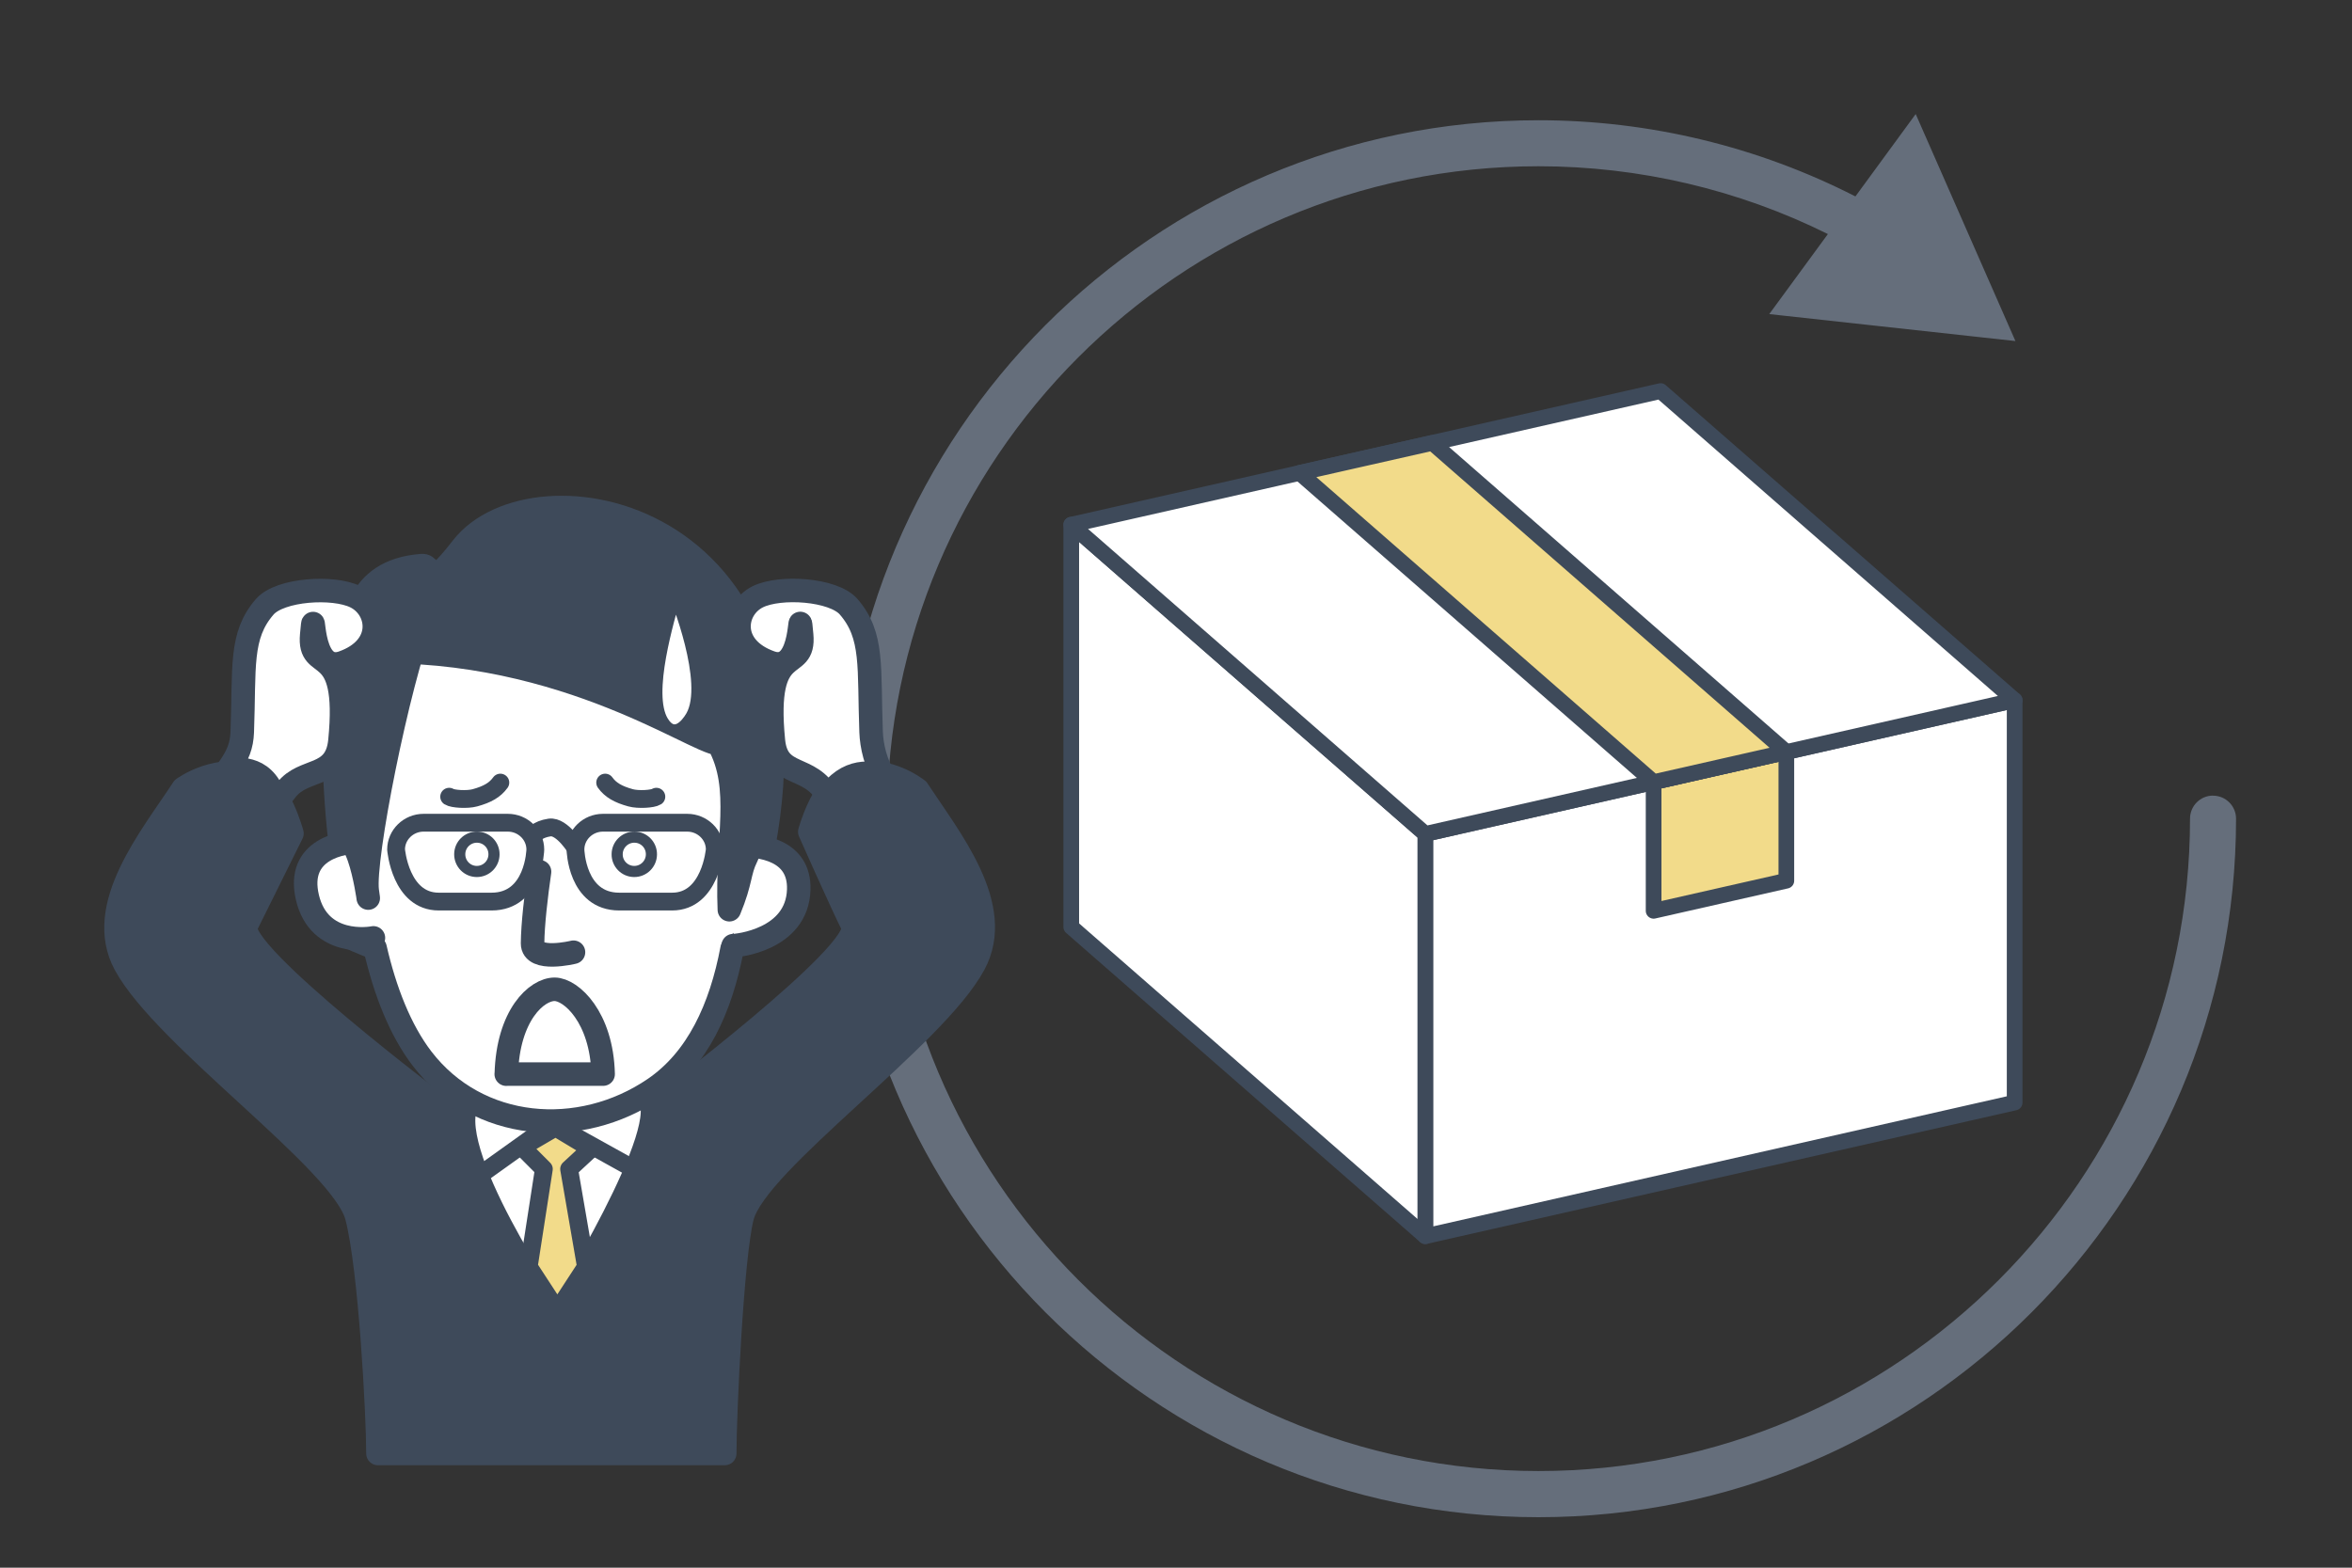 <?xml version="1.0" encoding="UTF-8"?><svg id="_レイヤー_2" xmlns="http://www.w3.org/2000/svg" xmlns:xlink="http://www.w3.org/1999/xlink" viewBox="0 0 300 200"><rect x="0" y="0" width="300" height="200" fill="#333333" stroke="none"/><defs><style>.cls-1,.cls-2,.cls-3{fill:none;}.cls-4,.cls-5,.cls-6,.cls-2,.cls-7,.cls-8,.cls-3,.cls-9,.cls-10,.cls-11{stroke:#3e4a5a;}.cls-4,.cls-5,.cls-6,.cls-7,.cls-9{fill:#fff;}.cls-4,.cls-6,.cls-2,.cls-7,.cls-8,.cls-3,.cls-9,.cls-10,.cls-11{stroke-linecap:round;stroke-linejoin:round;}.cls-4,.cls-3,.cls-10{stroke-width:2.27px;}.cls-5,.cls-7{stroke-width:1.42px;}.cls-6,.cls-11{stroke-width:2px;}.cls-2,.cls-8,.cls-9{stroke-width:3px;}.cls-8{fill:#3e4a5a;}.cls-12{fill:#656e7b;}.cls-10,.cls-11{fill:#f2db8a;}.cls-13{clip-path:url(#clippath);}</style><clipPath id="clippath"><rect class="cls-1" width="300" height="200"/></clipPath></defs><g id="_レイヤー_1-2"><g class="cls-13"><path class="cls-12" d="M282.27,101.5c-1.62,0-2.93,1.32-2.93,2.94,0,45.89-37.28,83.23-83.1,83.23s-83.1-37.34-83.1-83.23S150.42,21.21,196.24,21.21c12.84,0,25.5,2.98,36.91,8.65l-7.48,10.21,31.4,3.44-12.72-28.96-7.69,10.51c-12.46-6.37-26.34-9.72-40.42-9.72-49.06,0-88.97,39.97-88.97,89.11s39.91,89.11,88.97,89.11,88.97-39.97,88.97-89.11c0-1.62-1.31-2.94-2.93-2.94Z"/><path class="cls-8" d="M117.03,100.75s-4.51-3.66-9.45-1.51c-2.74,1.19-4.29,6.88-4.29,6.88,0,0,3.97,8.95,5.47,11.96,1.64,3.29-24.98,23.31-24.98,23.31,0,0-7.44-5.07-13.49-5.07-6.4,0-13.9,5.07-13.9,5.07,0,0-26.62-20.02-24.98-23.31,1.5-3.01,5.83-11.75,5.83-11.75,0,0-1.56-5.83-4.29-7.02-4.94-2.15-9.59,1.29-9.59,1.29-4.08,6.24-11.41,15.01-7.4,22.43,5.08,9.39,27.75,25.17,29.56,32.21,1.72,6.67,2.69,25.3,2.69,30.19h44.23c0-5.16.93-25.16,2.23-30.19,1.81-7.03,24.48-22.81,29.56-32.21,4.01-7.41-3.11-16.05-7.19-22.28Z"/><path class="cls-9" d="M70.97,168.15s15.64-24.86,11.59-28.39c-3.34-2.91-21.3-1.54-22.76.57-4.01,5.81,11.17,27.81,11.17,27.81Z"/><polyline class="cls-3" points="61.17 149.94 70.4 143.34 80.99 149.22"/><polygon class="cls-10" points="66.58 146.34 70.86 143.84 75.38 146.56 72.59 149.14 74.74 161.61 71.09 167.21 67.44 161.61 69.37 149.14 66.58 146.34"/><path class="cls-9" d="M93.79,95.57c.39,3.73.65,7.58.68,11.39.03,2.77,4.06,4.86,3.82,7.53-.17,2.01-1.93,4.52-4.91,6.54-1.43,7.61-4.43,14.11-9.91,17.85-9.55,6.51-22.54,5.43-29.64-3.83-2.78-3.63-4.74-8.65-5.99-14.12-7.31-2.79-6.2-3.69-6.46-6.24-.27-2.66,4.86-6.62,4.91-9.25.11-5.55.94-10.82,2.48-15,4.22-11.39,10.17-13.72,23.76-13.73,14.88-.02,19.79,4.91,21.24,18.84Z"/><path class="cls-9" d="M93.91,107.87c3.15-.13,8.13.59,7.97,5.63-.2,6.45-7.96,7.15-8.36,7.14"/><path class="cls-9" d="M45.91,107.39c-2.06-.02-8.19.86-6.69,7.14,1.5,6.28,8.02,5.21,8.41,5.12"/><path class="cls-2" d="M68.82,111.21c-.43,2.95-.87,6.72-.89,9.14-.02,2.42,5.22,1.13,5.22,1.13"/><path class="cls-3" d="M68,106.62s.47-.81,2.1-1.05c1.63-.23,3.44,2.81,3.44,2.81"/><path class="cls-4" d="M62.71,115.02h-6.75c-4.89,0-5.44-6.64-5.44-6.64,0-1.88,1.58-3.42,3.51-3.42h10.74c1.93,0,3.51,1.54,3.51,3.42,0,0-.14,6.64-5.58,6.64Z"/><path class="cls-4" d="M78.98,115.02h6.75c4.89,0,5.44-6.64,5.44-6.64,0-1.88-1.58-3.42-3.52-3.42h-10.74c-1.93,0-3.51,1.54-3.51,3.42,0,0,.14,6.64,5.58,6.64Z"/><path class="cls-5" d="M63.01,109.01c-.01,1.21-1,2.18-2.21,2.17-1.21-.01-2.17-1-2.16-2.21.01-1.21,1-2.18,2.21-2.17,1.21.01,2.18,1,2.16,2.21Z"/><path class="cls-5" d="M83.09,109.01c-.01,1.21-1,2.18-2.21,2.17-1.21-.01-2.18-1-2.16-2.21.01-1.21,1-2.18,2.21-2.17,1.21.01,2.18,1,2.16,2.21Z"/><path class="cls-3" d="M57.29,101.64c.46.3,2.32.41,3.29.14,1.57-.43,2.56-.99,3.24-1.94"/><path class="cls-3" d="M83.72,101.64c-.47.3-2.32.41-3.29.14-1.57-.43-2.56-.99-3.24-1.94"/><path class="cls-9" d="M64.58,137.04c.2-7.53,3.88-10.85,6.18-10.83,2.09.02,5.99,3.55,6.17,10.82h-12.36Z"/><path class="cls-8" d="M58.95,69.87c-4.89,6.28-3.42,2.16-5.15,2.29-8.7.67-8.58,7.7-9.59,11.11,26.34-1.72,44.29,11.46,47.44,11.6,3.15,5.74,1,12.04,1.38,21.19,1.54-3.72,1.22-4.81,2.18-6.73.95-1.9-.18-3.19,2.19-1.4,8.03-43.01-29.29-49.82-38.45-38.06Z"/><path class="cls-8" d="M43.42,107.57c2.58-3.01,4.01,10.64,3.42,6.06-.52-4.05,3.81-26.06,7.24-35.09.65-1.71-6.23-10.97-10.52,4.95-1.87,6.92-.49,21.93-.14,24.09Z"/><path class="cls-9" d="M29.13,98.09c1.25-1.75,1.7-2.99,1.77-4.68.31-8.3-.34-12.31,2.87-16,1.94-2.23,8.74-2.67,11.58-1.27,3.1,1.53,3.82,6.48-1.66,8.4-4.48,1.57-3.45-8.68-3.93-3.54-.48,5.15,4.9.41,3.6,13.51-.49,4.91-4.61,3.35-6.86,6.29-.39.51-.68.79-1.22,1.73-1.35-4.97-4.6-4.29-6.16-4.44Z"/><path class="cls-9" d="M112.93,99.29c-1.25-1.75-1.76-4.2-1.82-5.89-.31-8.3.34-12.31-2.87-16-1.94-2.23-8.74-2.67-11.58-1.27-3.1,1.53-3.82,6.48,1.66,8.4,4.48,1.57,3.45-8.68,3.93-3.54.48,5.15-4.9.41-3.6,13.51.49,4.91,4.62,2.85,6.98,7.15,2.27-3.66,5.85-3.31,7.3-2.37Z"/><path class="cls-7" d="M86.11,76.07c-.69,2.75-3.74,12.4-1.54,15.97,1.37,2.23,2.91.51,3.6-.69,2.44-4.27-2.06-15.29-2.06-15.29Z"/><polygon class="cls-6" points="181.8 157.71 256.97 140.66 256.97 89.33 181.8 106.39 181.8 157.71"/><polygon class="cls-11" points="210.92 116.2 227.85 112.36 227.85 95.94 210.92 99.78 210.92 116.2"/><polygon class="cls-6" points="181.8 157.71 136.64 118.26 136.64 66.94 181.8 106.39 181.8 157.71"/><polygon class="cls-6" points="136.64 66.94 211.81 49.89 256.97 89.33 181.8 106.39 136.64 66.94"/><polygon class="cls-11" points="165.76 60.33 182.7 56.5 227.85 95.94 210.92 99.78 165.76 60.33"/></g></g></svg>